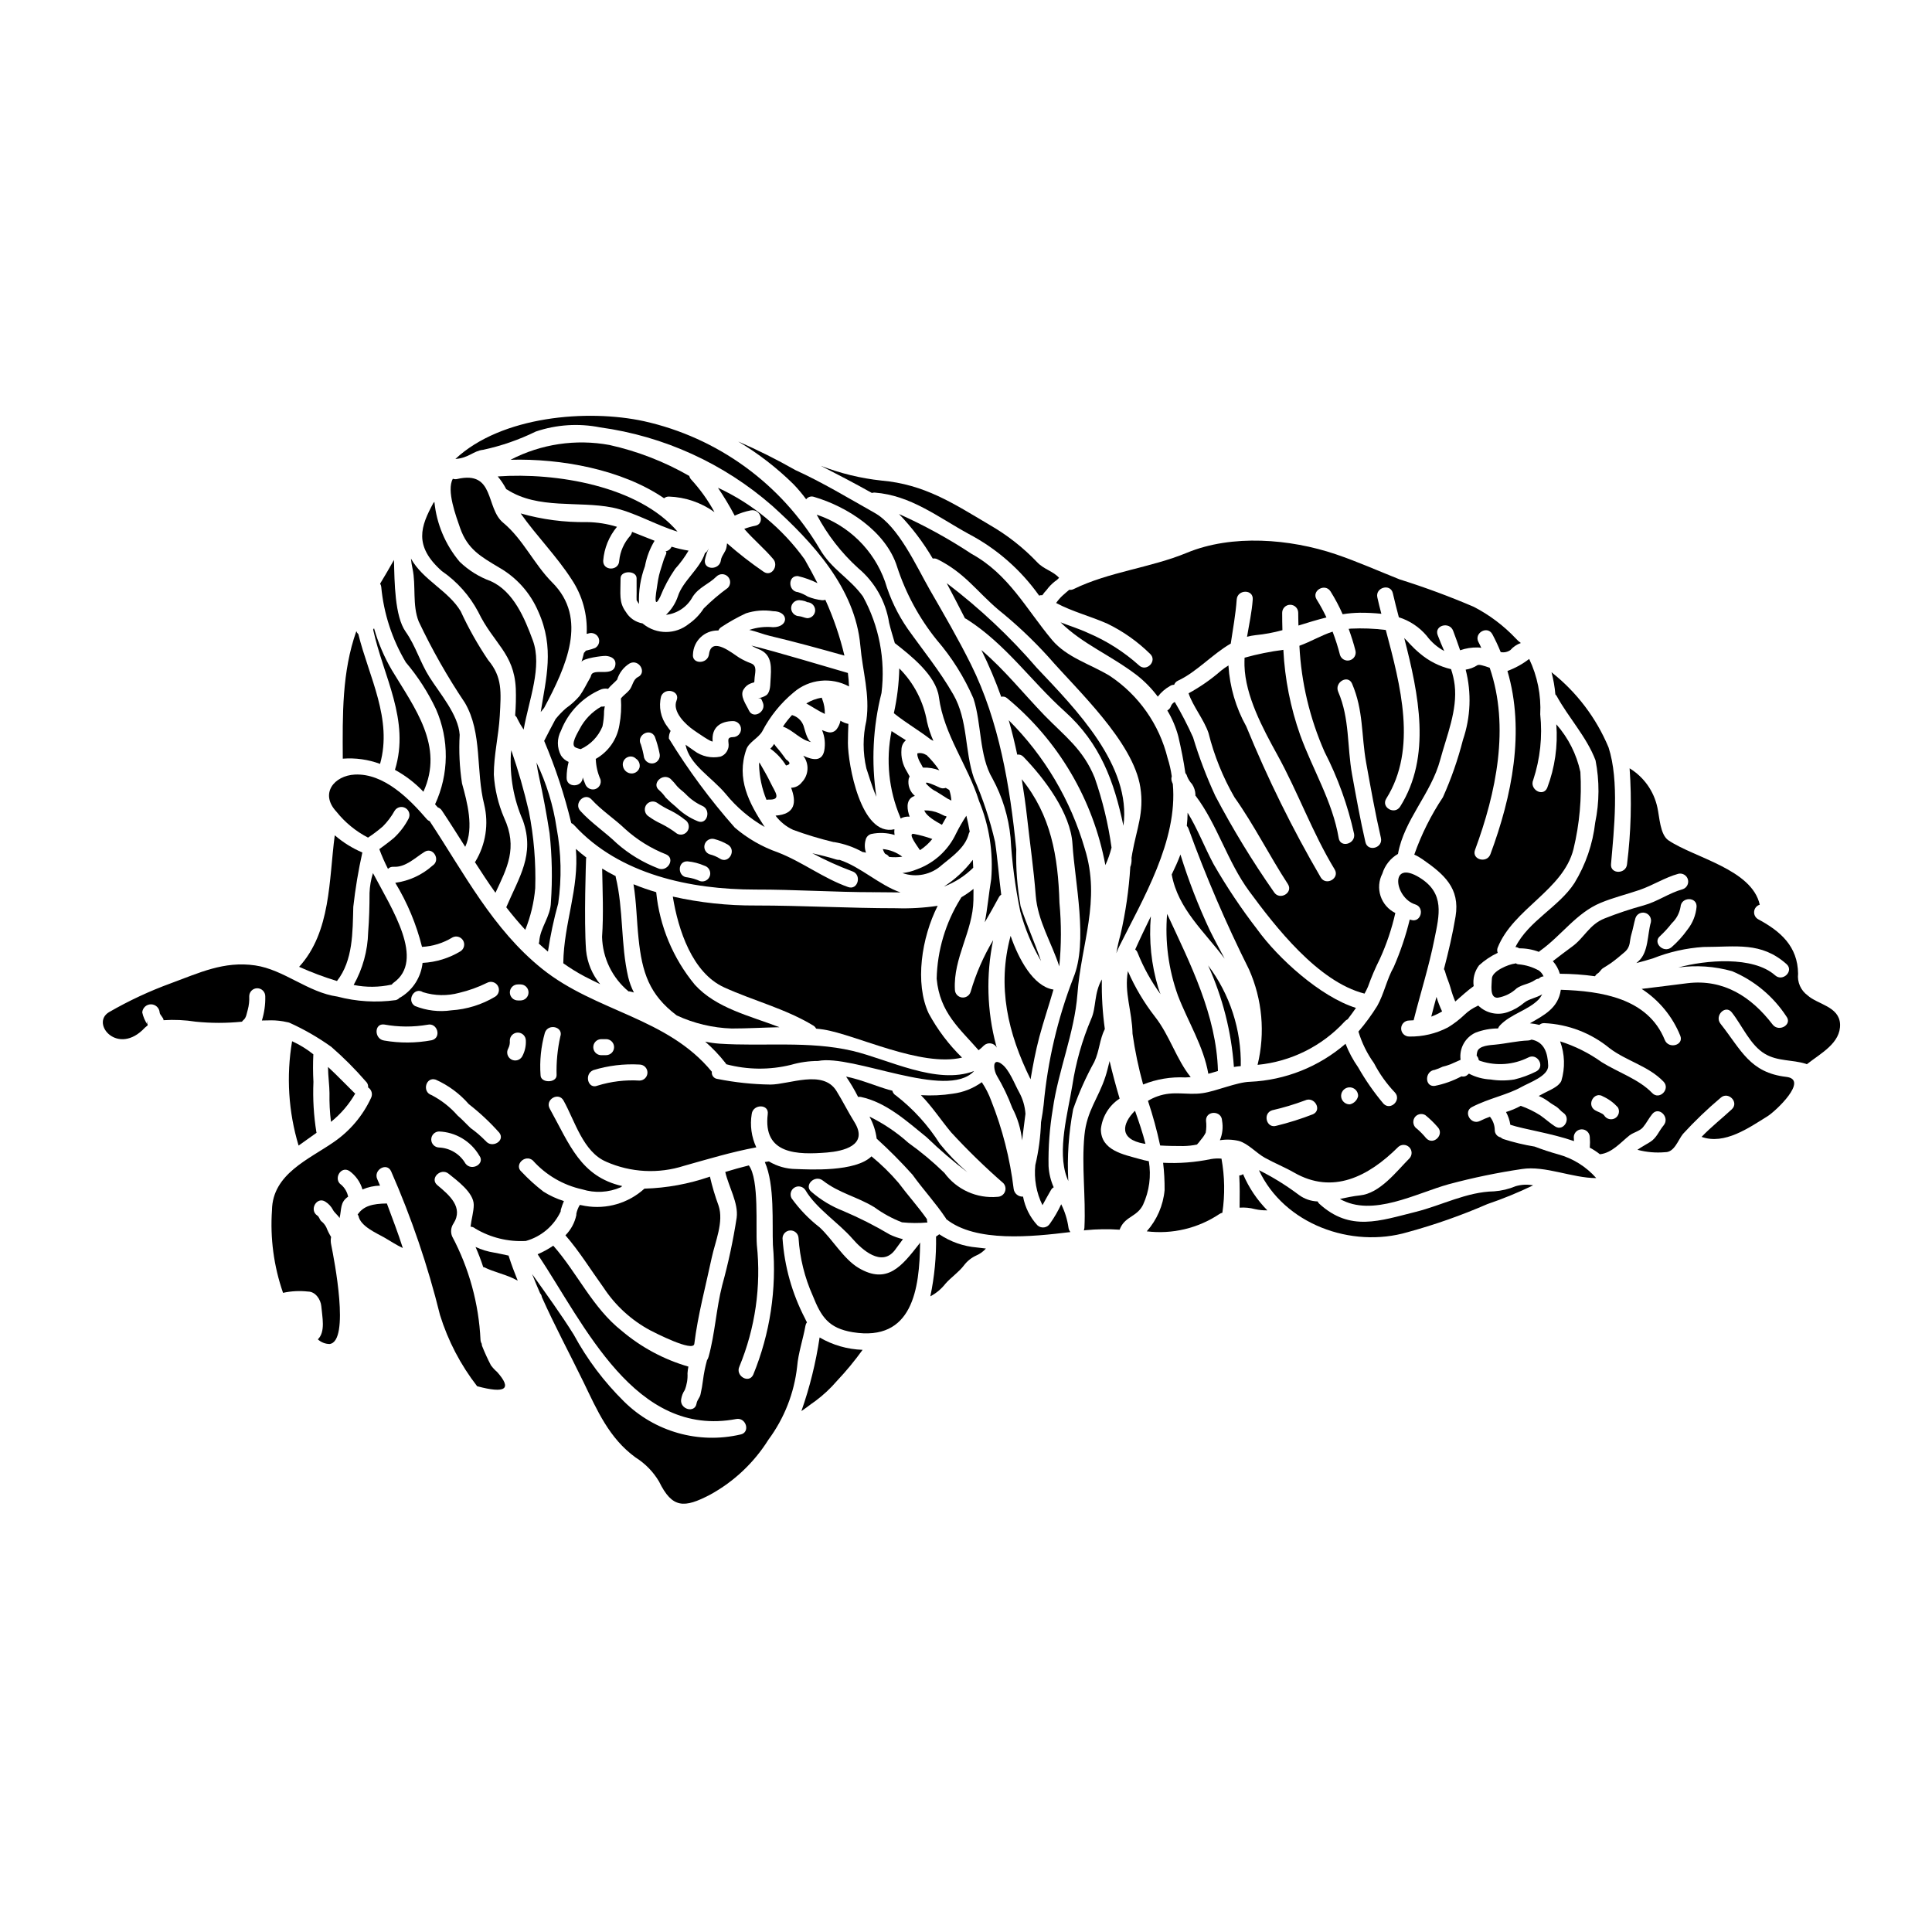 <?xml version="1.0" encoding="UTF-8"?>
<!-- Uploaded to: ICON Repo, www.svgrepo.com, Generator: ICON Repo Mixer Tools -->
<svg fill="#000000" width="800px" height="800px" version="1.1" viewBox="144 144 512 512" xmlns="http://www.w3.org/2000/svg">
 <g>
  <path d="m464.65 390.62c-3.07-6.531-5.684-13.27-7.82-20.164-0.656 1.781-1.465 3.543-2.312 5.289 1.656 9.16 8.711 15.172 14.023 22.312-1.297-2.465-2.637-4.906-3.891-7.438z"/>
  <path d="m459.55 429.45c-3.805-4.723-5.59-11.07-9.445-15.98-2.898-3.723-5.32-7.789-7.203-12.113-1.02 5.777 1.105 10.473 1.23 16.613 0.648 4.531 1.586 9.02 2.805 13.43 3.555-1.422 7.375-2.062 11.199-1.867 0.477-0.008 0.945-0.039 1.414-0.082z"/>
  <path d="m353.89 333.5c-0.883 0.953-1.684 1.977-2.398 3.062 2.699 0.914 4.652 3.613 7.609 4.121-1.18-0.211-1.871-3.543-2.168-4.398h-0.004c-0.508-1.363-1.637-2.398-3.039-2.785z"/>
  <path d="m444.71 438.43c-3.312 3.336-4.25 7.477 2.488 8.66 0.105 0 0.23 0 0.363 0.043-0.742-2.957-1.762-5.902-2.754-8.715z"/>
  <path d="m361.93 329.36c-0.074-0.148-0.121-0.305-0.148-0.469-1.457 0.23-2.852 0.754-4.102 1.531 1.613 0.891 3.207 1.996 4.91 2.781h-0.004c0.035-1.312-0.188-2.617-0.656-3.844z"/>
  <path d="m466.77 427.82c-0.395-14.789-7.289-28.305-13.473-41.629v0.004c-0.605 7.336 0.375 14.719 2.867 21.648 2.676 6.965 6.777 13.383 8.055 20.715 0.875-0.227 1.699-0.48 2.551-0.738z"/>
  <path d="m349.16 341.15c-0.273 0.465-0.617 0.887-1.02 1.25 1.672 1.195 3.086 2.711 4.164 4.461 1.211-0.254 1.23-0.789 0.02-1.594-0.789-1.125-1.633-2.231-2.547-3.269v-0.004c-0.227-0.262-0.434-0.547-0.617-0.844z"/>
  <path d="m436.79 416.69c-0.598-4.305-0.863-8.645-0.789-12.988v-0.148c-2.125 3.719-1.445 7.414-2.824 10.477-2.398 5.637-4.074 11.555-4.996 17.613-1.18 7.227-4.059 17.32-1.469 24.352 0.129 0.34 0.254 0.656 0.395 1-0.34-6.383 0.094-12.785 1.297-19.062 1.512-4.328 3.387-8.523 5.606-12.535 1.379-2.965 1.359-5.859 2.781-8.707z"/>
  <path d="m292.59 465.04c-0.012-0.18 0.012-0.359 0.062-0.535 0.215-0.75 0.48-1.488 0.785-2.211-1.898-0.59-3.715-1.426-5.398-2.488-2.078-1.594-4.023-3.356-5.82-5.266-2.082-1.785 0.938-4.781 2.996-3h-0.004c3.453 3.863 8.035 6.539 13.094 7.652 3.356 1.047 6.973 0.852 10.199-0.551l0.395-0.32c-11.066-2.508-13.98-11.094-19.207-20.508-1.34-2.402 2.34-4.551 3.656-2.144 2.996 5.371 5.184 13.598 11.281 16.188l-0.004 0.004c6.523 2.887 13.883 3.273 20.676 1.086 6.144-1.723 12.688-3.699 19.125-4.887-1.285-2.758-1.707-5.84-1.211-8.84 0.344-2.676 4.594-2.695 4.25 0-1.34 10.773 7.902 10.836 15.742 10.203 4.078-0.344 11.113-1.805 7.223-8.059-1.699-2.719-3.102-5.586-4.781-8.285-3.57-5.715-12.492-1.68-17.488-1.656v-0.004c-4.703-0.062-9.387-0.562-14-1.484-0.461-0.043-0.883-0.27-1.168-0.633-0.285-0.359-0.41-0.824-0.344-1.281-11.809-14.406-30.77-15.875-44.941-27.242-13.133-10.52-20.738-25.414-29.836-39.164h0.004c-0.316-0.117-0.594-0.316-0.809-0.574-4.527-5.269-11.305-12.156-19.039-11.773-5.441 0.277-9.371 5.016-4.867 9.84 2.277 2.852 5.129 5.191 8.371 6.867 1.375-0.906 2.688-1.902 3.934-2.977 1.227-1.238 2.281-2.641 3.129-4.164 0.609-0.957 1.867-1.262 2.852-0.695 0.984 0.57 1.348 1.812 0.824 2.82-0.98 1.883-2.266 3.582-3.812 5.035-1.273 1.082-2.613 2.062-3.938 3.039h0.004c0.66 1.785 1.426 3.531 2.293 5.227 0.391-0.41 0.949-0.613 1.512-0.551 3.148 0.168 5.629-2.363 8.137-3.938 2.293-1.488 4.445 2.188 2.125 3.652-2.758 2.457-6.184 4.031-9.84 4.527 3.203 5.269 5.59 10.996 7.086 16.98 2.859-0.148 5.633-1.012 8.074-2.508 1.008-0.523 2.25-0.16 2.82 0.824 0.566 0.98 0.262 2.238-0.695 2.852-3.043 1.84-6.496 2.894-10.051 3.078-0.395 3.676-2.441 6.969-5.559 8.953-0.16 0.117-0.34 0.211-0.527 0.277-0.27 0.32-0.637 0.543-1.043 0.637-5.152 0.707-10.395 0.387-15.426-0.938-7.844-1.102-14.195-7.16-21.824-8.266-8.289-1.207-14.855 2-22.289 4.723-5.691 2.074-11.188 4.641-16.43 7.668-4.996 2.996 2.402 11.773 9.52 4.102 0.227-0.211 0.465-0.41 0.715-0.59v-1.32c0 0.344-0.172 0.699-0.066 1.062v0.004c-0.652-0.969-1.113-2.051-1.359-3.191 0.086-1.207 1.094-2.144 2.305-2.144 1.211 0 2.219 0.938 2.305 2.144 0.066 0.742 1 1.301 1.043 2.062 2.848-0.184 5.703-0.051 8.52 0.395 4.078 0.414 8.188 0.414 12.262 0 0.102-0.172 0.234-0.324 0.395-0.445 0.762-0.637 0.852-1.785 1.125-2.68 0.32-1.176 0.453-2.391 0.395-3.609 0-1.172 0.953-2.125 2.125-2.125 1.176 0 2.125 0.953 2.125 2.125 0.055 2.172-0.25 4.34-0.895 6.418 0.789-0.02 1.613-0.043 2.445-0.043v-0.004c1.434 0 2.859 0.164 4.25 0.488 0.227 0.027 0.449 0.086 0.66 0.176 3.883 1.754 7.582 3.891 11.047 6.371 3.258 2.832 6.312 5.894 9.141 9.16 0.449 0.402 0.676 0.992 0.613 1.594 0.926 0.582 1.266 1.77 0.785 2.754-2.172 4.707-5.57 8.742-9.84 11.688-6.652 4.633-16.254 8.457-16.426 18.043h0.004c-0.52 7.438 0.477 14.906 2.93 21.949 2.176-0.477 4.418-0.59 6.629-0.34 1.969 0 3.356 2.125 3.508 3.867 0.23 2.824 1.18 6.777-0.914 8.797 0.852 0.785 1.965 1.227 3.121 1.234 5.465-0.723 1.18-22.484 0.426-26.266-0.16-0.691-0.176-1.406-0.039-2.102-0.5-0.82-0.93-1.68-1.277-2.574-0.324-0.641-0.789-1.199-1.359-1.637-0.426-0.426-0.508-1.129-1-1.445-2.269-1.488-0.145-5.188 2.148-3.676v0.004c0.832 0.52 1.508 1.254 1.969 2.121 0.395 0.789 1.25 1.344 1.719 2.125 0.023 0.023 0.039 0.055 0.043 0.086 0.574-2.34 0.082-4.207 2.273-5.676h0.004c-0.246-1.207-0.871-2.301-1.789-3.121-2.273-1.488-0.148-5.188 2.144-3.676 1.66 1.199 2.871 2.922 3.445 4.887 1.469-0.637 3.051-0.984 4.652-1.023-0.23-0.551-0.469-1.125-0.719-1.676-1.148-2.465 2.508-4.613 3.652-2.125 5.402 12.305 9.742 25.051 12.961 38.098 2.121 6.828 5.453 13.219 9.84 18.867 7.543 2.019 9.328 0.762 5.309-3.762-0.617-0.531-1.172-1.129-1.656-1.785-0.867-1.66-1.648-3.371-2.34-5.113-0.059-0.203-0.094-0.406-0.105-0.617-0.188-0.309-0.297-0.66-0.316-1.023-0.453-9.586-3.023-18.953-7.527-27.43-0.449-1.117-0.316-2.383 0.359-3.379 2.754-4.289-1.125-7.566-4.269-10.18-2.125-1.762 0.914-4.723 3-3.016 2.086 1.707 6.648 4.953 6.648 8.242 0 1.742-0.637 3.867-0.852 5.781h-0.004c0.473 0.023 0.922 0.203 1.277 0.508 4.035 2.398 8.695 3.539 13.383 3.277 4.074-1.137 7.449-3.996 9.238-7.828zm10.605-45.656h1.422l-0.004-0.004c1.172 0 2.125 0.953 2.125 2.125 0 1.176-0.953 2.125-2.125 2.125h-1.422c-1.109-0.082-1.965-1.004-1.965-2.117s0.855-2.039 1.965-2.121zm-1.969 8.223-0.004-0.004c3.961-1.215 8.105-1.719 12.238-1.488 1.176 0 2.125 0.953 2.125 2.125 0 1.176-0.949 2.125-2.125 2.125-3.754-0.227-7.519 0.227-11.109 1.34-2.539 1.055-3.621-3.047-1.152-4.09zm-12.824-9.934c0.895-2.57 4.996-1.551 4.082 1.039-0.746 3.356-1.078 6.793-0.98 10.234 0 2.121-4.246 2.121-4.246 0h-0.004c-0.273-3.797 0.113-7.609 1.148-11.273zm-7.16-12.793h0.699c1.176 0 2.125 0.953 2.125 2.125 0 1.176-0.949 2.125-2.125 2.125h-0.699c-1.176 0-2.125-0.949-2.125-2.125 0-1.172 0.949-2.125 2.125-2.125zm-25.141 2.059c3.121 0.973 6.453 1.031 9.605 0.172 2.551-0.605 5.023-1.496 7.375-2.656 1.012-0.543 2.269-0.188 2.848 0.801 0.582 0.992 0.27 2.266-0.703 2.875-3.523 2.113-7.504 3.352-11.602 3.613-3.269 0.484-6.606 0.086-9.668-1.148-2.297-1.465-0.168-5.144 2.144-3.656zm-10.285 12.816c-2.676-0.363-2.719-4.613 0-4.25 3.793 0.691 7.676 0.711 11.473 0.062 2.656-0.637 3.805 3.465 1.125 4.102h0.004c-4.164 0.781-8.43 0.812-12.602 0.086zm21.535 32.594c-1.461-2.527-4.117-4.133-7.035-4.25-1.137-0.051-2.031-0.984-2.031-2.125 0-1.137 0.895-2.074 2.031-2.121 4.418 0.156 8.449 2.559 10.691 6.371 1.668 2.168-2.027 4.293-3.656 2.125zm5.312-6.016c-1.207-1.242-2.523-2.371-3.934-3.375-1.18-1.105-2.25-2.316-3.488-3.356v-0.004c-1.941-2.211-4.273-4.039-6.887-5.394-2.59-0.852-1.488-4.953 1.125-4.082h0.004c3.352 1.5 6.34 3.711 8.754 6.481 2.922 2.277 5.633 4.816 8.094 7.586 1.645 2.168-2.043 4.293-3.656 2.125zm6.016-24.457c0.34-0.645 0.488-1.375 0.426-2.102 0-1.176 0.949-2.125 2.125-2.125 1.172 0 2.125 0.949 2.125 2.125 0.066 1.48-0.281 2.953-1 4.25-0.609 0.988-1.898 1.309-2.898 0.715-1-0.59-1.34-1.875-0.766-2.883z"/>
  <path d="m287.3 332.69c0-0.023 0.023-0.023 0.043-0.043 0.301-0.34 0.574-0.699 0.852-1.039 5.863-10.988 11.711-23.695 2.168-33.234-4.844-4.844-7.734-11.473-13.027-15.855-4.723-3.91-2.102-13.895-12.176-11.578h0.004c-0.383 0.086-0.781 0.066-1.152-0.062-1.762 3.102 0.895 10.047 1.914 13.023 1.969 5.633 5.441 7.566 10.266 10.457 4.672 2.644 8.344 6.75 10.453 11.688 4.379 9.668 2.039 17.742 0.656 26.645z"/>
  <path d="m345.16 346.61c0.082 3.211 0.746 6.383 1.969 9.352 0.148 0 0.254-0.062 0.426-0.062 3.781 0.188 1.805-2.019 0.68-4.402-0.914-1.914-1.969-3.652-2.996-5.461l0.004 0.004c-0.051 0.188-0.078 0.379-0.082 0.57z"/>
  <path d="m425.23 463.14c-0.832 1.793-1.828 3.508-2.973 5.117-0.34 0.559-0.914 0.93-1.562 1.02-0.648 0.086-1.301-0.125-1.777-0.57-1.957-2.121-3.273-4.754-3.801-7.59-1.242 0.074-2.332-0.824-2.488-2.059-0.969-8-2.965-15.84-5.938-23.328-0.629-1.742-1.473-3.398-2.508-4.934-2.258 1.637-4.887 2.68-7.652 3.039-2.805 0.438-5.648 0.57-8.48 0.395 2.957 2.996 5.312 6.629 8.012 9.859 4.356 4.734 8.969 9.223 13.816 13.449 0.586 0.617 0.75 1.523 0.422 2.309-0.324 0.785-1.082 1.305-1.934 1.324-5.481 0.504-10.824-1.898-14.086-6.328-2.981-2.902-6.176-5.574-9.562-7.992-3.098-2.777-6.566-5.113-10.305-6.938 1 1.809 1.648 3.793 1.914 5.844 3.328 3.023 6.5 6.215 9.5 9.562 2.824 3.938 6.121 7.477 8.816 11.516 0.043 0.078 0.078 0.156 0.105 0.234 7.82 6.269 22.801 4.676 32.918 3.441-0.277-0.34-0.453-0.746-0.512-1.18-0.305-2.152-0.957-4.246-1.926-6.191z"/>
  <path d="m221.41 419.94c-1.57 9.227-0.98 18.688 1.719 27.648 1.574-1.125 3.188-2.25 4.781-3.402-0.023-0.062-0.062-0.082-0.062-0.145-0.711-4.402-0.973-8.867-0.785-13.324-0.133-2.434-0.141-4.875-0.023-7.312-1.723-1.387-3.617-2.551-5.629-3.465z"/>
  <path d="m382.58 360.59c0.047 0.102 0.074 0.211 0.086 0.32 0.734-0.395 1.57-0.562 2.402-0.488-0.637-1.723-1.082-4.168 0.762-5.25 0.191-0.105 0.426-0.168 0.617-0.254v-0.004c-1.316-1.094-1.941-2.816-1.637-4.5 0.059-0.223 0.145-0.438 0.258-0.641-0.277-0.488-0.531-0.98-0.789-1.426v0.004c-1.062-1.707-1.547-3.711-1.379-5.715 0.016-0.957 0.445-1.855 1.18-2.465-1.273-0.812-2.551-1.594-3.805-2.426h-0.004c-1.555 7.672-0.75 15.637 2.309 22.844z"/>
  <path d="m454.81 351.75c-0.133-0.273-0.238-0.559-0.32-0.848-0.094-0.379-0.082-0.777 0.039-1.152-0.223-1.641-0.594-3.262-1.102-4.84-2.195-8.918-7.652-16.691-15.301-21.781-5.117-3.125-11.371-4.844-15.324-9.539-6.883-8.227-11.473-17.406-21.355-22.828v-0.004c-6.106-4.027-12.527-7.555-19.207-10.539 3.438 3.57 6.438 7.535 8.949 11.809 0.426-0.082 0.867-0.016 1.25 0.188 7.203 3.594 10.266 8.352 16.109 13.348 4.758 3.824 9.203 8.016 13.301 12.535 7.652 8.816 22.461 22.434 24.352 34.531 1.043 6.758-0.957 10.898-2.125 17.426-0.082 0.426-0.148 0.852-0.211 1.273 0.047 0.641 0 1.289-0.152 1.914-0.043 0.164-0.102 0.328-0.168 0.488-0.371 6.039-1.238 12.035-2.59 17.93-0.461 1.629-0.832 3.285-1.105 4.953 0.188-0.508 0.395-1.02 0.637-1.551 6.414-12.863 15.68-28.246 14.324-43.312z"/>
  <path d="m238.77 465.89c0.105 0.168 0.211 0.168 0.25 0.395 0.531 2.676 4.676 4.465 6.758 5.633 1.574 0.895 3.25 2.039 4.973 2.824-1.27-4.019-2.652-7.547-4.227-11.809-3.785 0.047-6.231 0.66-7.754 2.957z"/>
  <path d="m404.75 421.07c0.496-0.461 1.18-0.664 1.848-0.551 0.672 0.109 1.25 0.527 1.57 1.125-0.062-0.211-0.145-0.395-0.188-0.613v-0.004c-2.43-9.102-2.699-18.648-0.785-27.879-2.566 4.297-4.574 8.902-5.973 13.707-0.309 0.996-1.293 1.625-2.328 1.484-1.031-0.145-1.812-1.016-1.836-2.059-0.469-8.477 4.781-15.449 4.91-23.758 0.02-1.02 0.02-1.996 0.02-2.953h-0.004c-1.008 0.816-2.082 1.555-3.207 2.207-0.07 0.148-0.156 0.293-0.254 0.426-3.949 6.367-6.125 13.676-6.297 21.164 0.828 9.055 6.184 13.285 11.113 18.957h-0.004c0.5-0.383 0.973-0.801 1.414-1.254z"/>
  <path d="m412.25 437.58c1.414 2.684 2.301 5.613 2.613 8.629 0.277-2.312 0.574-4.652 0.895-7.035-0.137-1.977-0.695-3.906-1.637-5.648-1.211-2.125-2.676-6.227-4.781-7.629-0.305-0.242-0.66-0.402-1.039-0.469-1.301-0.105-0.832 2.445-0.129 3.637h-0.004c1.617 2.711 2.984 5.559 4.082 8.516z"/>
  <path d="m379.63 371.09c1.16 0.137 2.332 0.113 3.484-0.062-1.5-1.141-3.289-1.84-5.164-2.019 0.211 0.613 0.492 1.23 0.723 1.316v-0.004c0.391 0.152 0.723 0.422 0.957 0.77z"/>
  <path d="m401.81 371.86c-2.113 2.793-4.703 5.191-7.648 7.086 2.906-1.105 5.547-2.805 7.754-4.992-0.02-0.691-0.062-1.395-0.105-2.094z"/>
  <path d="m400.75 364.91c0.051-0.176 0.133-0.34 0.238-0.488-0.234-1.383-0.531-2.805-0.895-4.25-0.992 1.504-1.895 3.062-2.699 4.676-2.082 4.465-5.859 7.91-10.5 9.566-1.195 0.492-2.453 0.816-3.738 0.957 3.606 1.262 7.609 0.445 10.434-2.125 2.719-2.242 6.266-4.66 7.16-8.336z"/>
  <path d="m323.34 413.1c4.574 2.117 9.527 3.297 14.562 3.465 4.121 0 8.391-0.254 12.664-0.34-7.902-3.039-16.785-5.039-22.434-11.266-5.769-6.977-9.332-15.512-10.234-24.52-2.043-0.598-4.047-1.297-6.016-2.102 0.789 4.723 0.832 9.605 1.34 14.363 0.934 9.031 2.828 14.895 10.117 20.398z"/>
  <path d="m310.57 406.73c0.09-0.012 0.184-0.012 0.273 0 0.391 0.074 0.773 0.176 1.148 0.297-0.66-1.297-1.168-2.664-1.512-4.082-2.019-8.711-1.207-17.891-3.312-26.539-0.012-0.07-0.012-0.141 0-0.211-1.23-0.613-2.422-1.297-3.59-2.016 0.105 5.777 0.395 12.203-0.023 18.105 0.145 5.602 2.699 10.867 7.016 14.445z"/>
  <path d="m278.8 476.75c-1.363-0.277-2.676-0.594-3.805-0.789v0.004c-1.719-0.27-3.394-0.777-4.973-1.508 0.77 1.742 1.449 3.519 2.039 5.332 0.105 0.039 0.211 0.02 0.32 0.082 2.426 1.18 5.019 1.723 7.438 2.824 0.469 0.211 0.914 0.469 1.383 0.699-0.852-2.102-1.656-4.246-2.363-6.434-0.039-0.07-0.02-0.113-0.039-0.211z"/>
  <path d="m382.32 321.13c-0.09 3.996-0.574 7.977-1.441 11.879 3.336 2.676 6.738 4.59 9.777 6.969 0.23 0.105 0.469 0.23 0.699 0.363-0.719-1.621-1.281-3.309-1.68-5.039-0.93-5.371-3.496-10.32-7.356-14.172z"/>
  <path d="m392.91 471.09c-0.266 0.223-0.547 0.422-0.848 0.594 0.09 5.324-0.418 10.645-1.512 15.855 1.555-0.816 2.918-1.953 3.996-3.336 1.488-1.699 3.543-3.059 4.91-4.863v-0.004c0.863-1.145 2.004-2.051 3.312-2.637 0.961-0.418 1.816-1.043 2.508-1.824-0.789-0.082-1.574-0.188-2.363-0.277-3.578-0.297-7.023-1.504-10.004-3.508z"/>
  <path d="m438.57 368.62c-0.875-6.297-2.371-12.496-4.461-18.5-3.082-7.609-7.945-11.02-13.305-16.531-5.715-5.93-10.578-12.07-16.723-17.32v0.004c1.988 4.019 3.742 8.156 5.25 12.387 0.543-0.152 1.129-0.016 1.551 0.359 13.602 11.234 22.824 26.895 26.051 44.242 0.691-1.492 1.238-3.047 1.637-4.641z"/>
  <path d="m418.84 321.07c-7.168-8.332-15.199-15.883-23.953-22.527 1.699 3.168 3.293 6.332 4.844 9.328 0.18 0.062 0.355 0.148 0.512 0.258 10.367 6.633 16.977 16.363 25.922 24.402 9.477 8.52 13.09 18.617 15.555 30.309 2.176-15.887-12.555-30.867-22.879-41.77z"/>
  <path d="m419.43 418.82c1.125-4.207 2.551-8.391 3.758-12.594h-0.148c-5.246-0.914-9.094-8.078-11.219-14.219-3.656 13.492-0.699 25.883 5.289 38.016 0.641-3.809 1.363-7.586 2.32-11.203z"/>
  <path d="m238.15 433.78c-0.062-0.062-0.148-0.062-0.211-0.125-2.102-2.043-4.465-4.551-7.016-6.906 0.023 2.465 0.395 5.078 0.395 6.945-0.051 2.543 0.078 5.086 0.395 7.609 2.602-2.082 4.785-4.633 6.438-7.523z"/>
  <path d="m362.07 456.86c4.25 3.336 9.121 4.293 13.621 7.055l0.004-0.004c2.262 1.656 4.734 3.008 7.352 4.019 2.238 0.227 4.492 0.242 6.734 0.043-0.102-0.277-0.145-0.578-0.125-0.871-2.312-3.293-5.117-6.394-7.523-9.625-2.176-2.555-4.582-4.91-7.184-7.035-4.207 4.164-16.32 3.504-20.102 3.356v0.004c-2.496-0.035-4.941-0.73-7.082-2.019-0.363 0.062-0.719 0.105-1.082 0.168 2.676 6.016 1.914 16.344 2.144 21.973 1.031 11.711-0.754 23.5-5.211 34.379-1.145 2.488-4.801 0.32-3.676-2.144 4.211-10.191 5.801-21.273 4.633-32.234-0.34-4.609 0.68-17.359-2.125-21.078-2.082 0.508-4.164 1.102-6.246 1.738 0.875 3.867 3.543 8.246 3.019 12.133v0.004c-0.926 6.023-2.203 11.992-3.824 17.867-1.594 6.207-1.914 12.816-3.613 18.957-0.094 0.332-0.234 0.648-0.426 0.938-0.48 1.742-0.836 3.516-1.062 5.309-0.152 1.234-0.363 2.465-0.641 3.676-0.168 0.914-0.891 1.488-1.062 2.469-0.426 2.695-4.504 1.551-4.078-1.129h0.004c0.133-0.875 0.461-1.707 0.953-2.441 0.559-1.402 0.805-2.91 0.723-4.418 0.039-0.602 0.117-1.199 0.234-1.789-6.488-1.875-12.508-5.106-17.66-9.477-7.754-6.117-11.75-15.32-18.145-22.566-1.305 0.895-2.691 1.656-4.144 2.273 12.516 18.824 25.797 48.723 52.613 43.668 2.68-0.512 3.824 3.59 1.129 4.102-11.098 2.574-22.738-0.723-30.836-8.734-5.305-5.219-9.801-11.199-13.344-17.742-3.426-5.484-7.269-10.754-11.02-16.043 0.676 1.742 1.402 3.445 2.125 5.117 0.254 0.266 0.41 0.609 0.445 0.973 3.402 7.633 7.328 14.898 11.09 22.633 3.57 7.394 6.758 14.793 13.707 19.848v0.004c2.57 1.605 4.723 3.805 6.269 6.414 3.484 7.141 6.652 7.086 13.555 3.465 6.305-3.457 11.617-8.473 15.43-14.562 4.207-5.676 6.832-12.363 7.609-19.383 0.297-3.59 1.574-7.266 2.207-10.836 0.055-0.32 0.188-0.621 0.395-0.875-0.168-0.34-0.363-0.656-0.508-1.02-3.434-6.598-5.469-13.832-5.969-21.254 0.02-1.141 0.941-2.062 2.082-2.082 1.141-0.023 2.098 0.859 2.164 2 0.336 5.277 1.609 10.449 3.762 15.277 2.25 5.633 4.184 8.629 10.605 9.691 15.875 2.57 17.711-11.414 17.852-23.777l-0.004-0.004c-0.074 0.141-0.16 0.27-0.254 0.395-4.527 5.777-8.414 10.879-16.043 6.352-4.016-2.383-6.906-7.609-10.348-10.773v0.004c-2.832-2.195-5.328-4.789-7.418-7.695-0.543-1.012-0.191-2.273 0.801-2.852 0.992-0.578 2.266-0.266 2.875 0.707 2.867 4.887 8.773 8.605 12.512 12.918 2.488 2.871 7.652 7.477 11.137 3.039 0.742-0.977 1.469-1.969 2.188-2.973-1.207-0.285-2.383-0.699-3.5-1.238-3.973-2.352-8.098-4.441-12.348-6.246-3.062-1.195-5.894-2.902-8.383-5.051-2.148-1.699 0.891-4.672 3.012-2.992z"/>
  <path d="m314.78 459c-4.242 3.863-10.027 5.555-15.684 4.59-0.469-0.082-0.957-0.188-1.426-0.277l-0.062 0.086c-0.414 0.699-0.707 1.457-0.871 2.254 0.012 0.113 0.012 0.227 0 0.34-0.426 2.035-1.43 3.898-2.891 5.375 3.719 4.273 6.738 9.203 10.07 13.816h0.004c3.121 4.777 7.394 8.691 12.43 11.387 0.957 0.488 11.348 5.863 11.648 3.57 0.957-7.734 3.019-15.301 4.633-22.906 0.895-4.164 3.227-9.41 1.805-13.707-0.93-2.519-1.695-5.098-2.297-7.711-5.59 1.945-11.445 3.019-17.359 3.184z"/>
  <path d="m356.38 517.95c1.273-0.852 2.527-1.871 3.633-2.613 2.121-1.57 4.059-3.375 5.777-5.375 2.449-2.594 4.723-5.348 6.805-8.242-4.012-0.133-7.926-1.258-11.391-3.277-0.984 6.641-2.598 13.176-4.824 19.508z"/>
  <path d="m444.84 395.63c0.297 0.223 0.52 0.527 0.641 0.875 1.555 3.898 3.598 7.582 6.074 10.969-0.211-0.551-0.426-1.125-0.598-1.676-1.852-6.137-2.519-12.57-1.969-18.957-1.426 2.922-2.832 5.836-4.148 8.789z"/>
  <path d="m448.45 451.73c-0.809-0.148-1.613-0.336-2.402-0.566-4.269-1.211-10.305-2.254-10.305-7.926v-0.004c0.355-3.309 2.18-6.281 4.969-8.094-1-3.359-1.887-6.676-2.656-9.945-0.395 1.594-0.762 3.106-1.102 4.102-1.871 5.801-4.934 9.008-5.57 15.578-0.789 8.18 0.395 16.32 0 24.434-0.008 0.262-0.062 0.52-0.168 0.762l0.531-0.062c2.981-0.285 5.981-0.328 8.965-0.125 0.086-0.168 0.148-0.363 0.234-0.551 1.422-3.019 4.422-2.914 5.973-6.059 1.66-3.606 2.191-7.629 1.531-11.543z"/>
  <path d="m372 315.1c0.594 6.863 2.59 12.941 1.594 19.867l0.004 0.004c-0.969 4.164-0.969 8.5 0 12.664 0.395 1.082 1.383 4.59 2.652 7.523-1.387-9.172-0.922-18.531 1.359-27.52 1.086-8.836-0.641-17.789-4.93-25.586-3.633-4.992-8.305-7.117-11.473-12.621-10.172-17.223-27.02-29.461-46.539-33.809-14.957-3.25-37.762-1.402-49.988 10.008 3.57-0.254 4.758-2.144 7.332-2.426l0.004 0.004c4.84-1.039 9.535-2.668 13.98-4.848 5.484-1.852 11.363-2.231 17.043-1.102 16.93 2.324 32.801 9.566 45.656 20.824 10.555 9.562 21.945 21.719 23.305 37.016z"/>
  <path d="m464.9 451.17c-4.16 0.863-8.418 1.191-12.664 0.977 0.285 2.402 0.418 4.824 0.395 7.246-0.371 4.051-2.027 7.875-4.727 10.922 6.758 0.824 13.59-0.801 19.25-4.582 0.238-0.16 0.504-0.273 0.785-0.34 0.711-4.762 0.629-9.605-0.234-14.344-0.938-0.082-1.879-0.043-2.805 0.121z"/>
  <path d="m285.84 379.38c0.207-6.82-0.359-13.641-1.684-20.336-1.266-5.481-2.816-10.895-4.652-16.215-0.043 0.301-0.062 0.574-0.105 0.852-0.352 6.09 0.738 12.176 3.188 17.766 3.188 9.094-1.02 14.98-4.422 22.992 1.594 2.062 3.273 4.055 5.035 5.973l0.004-0.004c1.418-3.523 2.309-7.242 2.637-11.027z"/>
  <path d="m539.49 312.08c0.82 1.535 1.559 3.109 2.207 4.727 0.902 0.188 1.844-0.016 2.594-0.551 0.742-0.848 1.691-1.484 2.754-1.852-0.484-0.336-0.93-0.734-1.316-1.18-3.227-3.414-7.004-6.262-11.176-8.418-6.414-2.746-12.965-5.168-19.625-7.258-5.672-2.254-11.199-4.723-17-6.691-12.066-4.059-27.391-5.332-39.395-0.363-9.605 3.977-20.656 5.039-29.984 9.609-0.363 0.188-0.777 0.254-1.18 0.191-0.551 0.488-1.145 0.938-1.699 1.469l-0.004-0.004c-0.668 0.613-1.266 1.297-1.781 2.039 4.328 2.312 9.137 3.508 13.641 5.512 4.172 2.035 7.981 4.734 11.285 7.992 1.969 1.891-1.023 4.91-3 2.996v-0.004c-3.961-3.555-8.484-6.434-13.383-8.52-2.527-1.18-4.996-1.914-7.371-2.852 5.973 5.863 12.988 8.5 20.293 14.066v0.004c2.066 1.629 3.906 3.523 5.481 5.629 0.863-1.145 1.957-2.102 3.211-2.805 0.328-0.23 0.723-0.352 1.125-0.34 0.164-0.484 0.527-0.875 0.996-1.082 4.953-2.293 9.098-7.016 14.004-9.84 0.574-3.891 1.301-7.754 1.574-11.688 0.211-2.719 4.461-2.754 4.25 0-0.234 3.312-0.957 6.586-1.512 9.879l0.004 0.004c0.73-0.199 1.477-0.34 2.231-0.426 2.414-0.234 4.801-0.676 7.141-1.32-0.043-1.508-0.062-3.035-0.062-4.609 0-1.172 0.949-2.125 2.125-2.125 1.172 0 2.125 0.953 2.125 2.125 0 1.145 0.039 2.25 0.062 3.379 2.465-0.762 4.91-1.527 7.414-2.144h0.004c-0.77-1.637-1.633-3.227-2.594-4.758-1.465-2.316 2.211-4.445 3.676-2.144v-0.004c1.215 1.938 2.289 3.961 3.211 6.055 1.496-0.242 3.008-0.371 4.523-0.395 1.914-0.016 3.832 0.078 5.738 0.277-0.395-1.465-0.742-2.91-1.062-4.328-0.613-2.656 3.488-3.801 4.102-1.125 0.469 2.062 1.02 4.207 1.594 6.375 2.871 0.902 5.43 2.606 7.371 4.906 1.234 1.672 2.824 3.051 4.656 4.035-0.617-1.406-1.211-2.824-1.742-4.231-0.957-2.57 3.148-3.676 4.102-1.125 0.66 1.785 1.301 3.488 1.852 5.164h-0.004c1.508-0.535 3.098-0.785 4.695-0.746 0.309 0.008 0.613 0.047 0.914 0.105-0.23-0.488-0.445-0.996-0.719-1.488-1.34-2.398 2.336-4.543 3.656-2.125z"/>
  <path d="m394.88 360.4h-0.043c-0.086-0.043-0.168-0.105-0.277-0.148 0 0.148-1.273-0.57-1.617-0.699v-0.004c-1.258-0.551-2.621-0.82-3.992-0.785 0.57 1.617 3.289 3.043 4.672 3.824 0.391-0.719 0.816-1.445 1.258-2.188z"/>
  <path d="m387.8 369.3c1.242-0.801 2.348-1.801 3.269-2.957-1.602-0.586-3.25-1.043-4.926-1.355-1.73-0.246 1.012 3.301 1.656 4.312z"/>
  <path d="m285.21 313.72c-2.125-5.758-5.078-12.988-11.156-15.703l0.004-0.004c-3.078-1.117-5.887-2.867-8.246-5.141-3.781-4.492-6.113-10.027-6.691-15.871-0.086 0.105-0.191 0.191-0.277 0.301-3.312 6.121-5.332 11.324 2.269 18.062l0.004-0.004c4.019 2.769 7.316 6.465 9.605 10.773 4.059 8.414 9.516 10.941 9.965 20.293h0.004c0.082 2.402 0.023 4.809-0.172 7.203 0.285 0.242 0.5 0.559 0.617 0.914 0.477 0.973 1.027 1.91 1.637 2.805 1.418-7.969 4.988-16.66 2.438-23.629z"/>
  <path d="m269.84 372.45c1.781 2.754 3.57 5.512 5.461 8.141 3.039-6.504 5.992-11.879 2.293-19.867-1.555-3.629-2.477-7.496-2.723-11.438 0-5.269 1.273-10.328 1.574-15.574 0.34-6.297 0.738-10.234-3.082-14.793v0.004c-2.769-4.102-5.203-8.422-7.269-12.918-3.25-5.461-9.984-8.246-13.195-13.98h0.004c0.086 0.906 0.227 1.805 0.426 2.695 0.957 4.527-0.105 9.629 1.633 13.984 3.535 7.477 7.625 14.68 12.242 21.547 4.676 7.969 2.852 18.062 5.117 26.965h-0.004c1.246 5.148 0.406 10.578-2.336 15.109-0.035 0.023-0.102 0.066-0.141 0.125z"/>
  <path d="m286.9 393.53c-0.023 0.176-0.066 0.344-0.133 0.508 0.789 0.723 1.617 1.449 2.445 2.148 0.645-4.309 1.551-8.574 2.719-12.77 0.953-6.637 0.812-13.387-0.422-19.977-0.891-6.027-2.688-11.879-5.336-17.367 0.191 1.297 0.395 2.57 0.66 3.695 1.082 4.867 2.039 10.051 2.801 14.984h0.004c0.664 6.082 0.785 12.211 0.363 18.316-0.086 3.894-2.848 6.695-3.102 10.461z"/>
  <path d="m375.61 380.44c2.465 0 4.801 0.062 7.031 0.062-5.547-1.91-10.559-6.777-16.137-8.625-0.316 0.027-0.637-0.012-0.938-0.109-1.969-0.656-4.121-1.125-6.297-1.656 3.426 1.844 6.977 3.449 10.625 4.805 2.57 0.891 1.469 5.078-1.125 4.164-6.613-2.336-12.07-6.637-18.598-9.184-4.191-1.461-8.078-3.695-11.453-6.582-6.5-7.348-12.344-15.25-17.465-23.617-0.016-0.695 0.145-1.383 0.465-2-0.32-0.375-0.617-0.77-0.891-1.18-1.738-2.281-2.336-5.234-1.617-8.012 1.02-2.488 5.144-1.406 4.082 1.145-1.211 2.957 2.445 6.394 4.547 7.84 0.762 0.531 5.078 3.543 5.016 2.934-0.297-3.633 2-5.289 5.394-5.332 1.176 0 2.125 0.953 2.125 2.125 0 1.176-0.949 2.125-2.125 2.125-2.207 0.043-0.633 1.574-1.359 3.207-0.32 0.934-1.059 1.664-1.992 1.969-2.426 0.496-4.949-0.066-6.93-1.551-0.742-0.531-1.531-1.062-2.297-1.613 1.023 5.332 6.863 8.516 10.691 13.086h-0.004c2.863 3.516 6.352 6.469 10.285 8.715-4.164-6.375-7.566-12.754-4.863-20.551 0.656-1.914 3.148-2.953 4.207-4.758 2.059-3.981 4.898-7.504 8.348-10.359 4.086-3.516 9.922-4.141 14.664-1.574-0.043-1.18-0.148-2.363-0.301-3.57-4.098-1.18-19.844-5.902-25.586-7.266h0.004c0.574 0.348 1.18 0.645 1.805 0.895 3.996 1.488 3.445 5.117 3.25 8.773-0.043 1.129-0.125 3.125-1.402 3.676h0.004c-0.578 0.324-1.215 0.535-1.871 0.617 0.934 0 0.762 0.062 1.23 1.082 1.105 2.469-2.551 4.633-3.676 2.125-0.656-1.445-2.527-3.891-1.383-5.566l0.004 0.004c0.426-0.73 1.098-1.285 1.891-1.574 1.02-0.426 0.914 0.062 0.977-0.996 0.062-1.723 0.895-3.656-0.938-4.328v-0.004c-1.078-0.395-2.117-0.895-3.102-1.488-1.699-1.039-7.371-5.863-8.012-0.914-0.344 2.676-4.59 2.719-4.25 0l0.004 0.004c0.125-3.539 3.047-6.332 6.586-6.297h0.152c0.145-0.332 0.375-0.613 0.664-0.828 2.113-1.402 4.328-2.648 6.629-3.719 2.316-0.754 4.777-0.949 7.184-0.57 4.25 0 4.25 4.246 0 4.246-2.129-0.207-4.273 0.039-6.301 0.723 1.805 0.363 3.738 1.18 5.441 1.574 6.715 1.594 13.199 3.383 19.781 5.227-1.207-5.078-2.902-10.031-5.059-14.785-0.277 0.094-0.574 0.129-0.867 0.105-1.301-0.141-2.574-0.461-3.785-0.957-0.809-0.508-1.68-0.902-2.594-1.18-2.695-0.23-2.719-4.484 0-4.25 1.789 0.422 3.523 1.051 5.164 1.867-1.039-2.059-2.188-4.141-3.402-6.297h0.004c-5.894-8.203-13.812-14.746-22.984-18.984 1.598 2.356 3.066 4.797 4.398 7.309 0 0.043 0.043 0.062 0.043 0.082v0.004c1.359-0.648 2.793-1.121 4.269-1.402 2.68-0.488 3.824 3.613 1.148 4.082-0.984 0.191-1.949 0.469-2.887 0.824 2.402 2.781 5.441 5.312 7.711 8.035 1.449 1.719-0.445 4.781-2.57 3.332-3.379-2.316-6.617-4.832-9.691-7.539-0.039 0.297-0.082 0.637-0.145 1-0.191 1.273-1.344 2.269-1.488 3.465-0.32 2.676-4.57 2.719-4.25 0v-0.004c0.195-1.078 0.547-2.121 1.039-3.106-0.082 0.148-0.168 0.281-0.277 0.449-0.164 0.332-0.426 0.605-0.742 0.789-1.273 4.098-5.926 7.434-7.18 11.473-0.637 1.863-1.719 3.539-3.148 4.887 3.008-0.336 5.656-2.133 7.082-4.805 1.676-2.57 4.207-3.269 6.297-5.352h0.004c0.832-0.828 2.18-0.824 3.004 0.012 0.828 0.832 0.824 2.18-0.012 3.008-2.258 1.645-4.391 3.465-6.371 5.438-1.043 1.621-2.391 3.023-3.977 4.121-3.516 2.828-8.527 2.828-12.047 0-0.062-0.043-0.105-0.105-0.168-0.148-1.871-0.32-3.504-1.449-4.465-3.082-1.871-2.57-1.383-4.633-1.383-8.883 0-2.125 4.25-2.125 4.25 0l0.004 3.996c0 0.594-0.043 1.23 0 1.828 0.211 0.344 0.395 0.66 0.637 0.98-0.148-3.41 0.387-6.812 1.574-10.008 0.434-2.383 1.297-4.668 2.551-6.738-1.996-0.789-3.973-1.594-5.973-2.363v0.004c-0.066 0.375-0.223 0.723-0.465 1.02-1.656 1.84-2.688 4.164-2.934 6.633-0.082 2.754-4.328 2.754-4.246 0 0.258-3.305 1.535-6.441 3.652-8.992-2.59-0.797-5.281-1.219-7.992-1.25-5.926 0.098-11.832-0.676-17.531-2.297 4.25 6.035 9.539 11.305 13.535 17.531 2.828 4.246 4.215 9.289 3.957 14.383 0.23-0.062 0.488-0.105 0.125 0.043 1.027-0.559 2.309-0.211 2.914 0.789 0.582 1.02 0.23 2.32-0.789 2.906-0.613 0.238-1.246 0.43-1.887 0.578-0.086 0.02-0.531 0.148-0.594 0.148-0.125 0.223-0.293 0.418-0.492 0.574-0.188 0.789-0.395 1.613-0.656 2.422 0.301-0.977 5.57-1.68 6.484-1.613 1.359 0.105 2.781 0.762 2.484 2.484-0.57 3.25-5.82 0.594-6.414 2.68h-0.008c-0.035 0.191-0.102 0.375-0.191 0.551-0.957 1.613-1.762 3.379-2.848 4.887-1.055 1.23-2.262 2.324-3.594 3.25-1.008 0.879-1.941 1.848-2.781 2.891-1.02 1.934-2.059 3.844-3.016 5.777 2.992 7.051 5.391 14.336 7.18 21.781 0.285 0.121 0.539 0.301 0.746 0.531 11.984 13.133 30.941 17.086 48.047 17.086 10.512-0.02 21.008 0.703 31.422 0.703zm-19.828-77.391c0.535 0.027 1.062 0.121 1.574 0.273 0.207 0.07 0.406 0.156 0.594 0.258 1.141 0.059 2.047 0.984 2.082 2.125 0.004 0.566-0.219 1.105-0.621 1.504-0.398 0.402-0.938 0.625-1.504 0.621-0.719-0.086-1.422-0.469-2.125-0.531-1.16-0.027-2.098-0.965-2.121-2.125 0-1.172 0.949-2.121 2.121-2.125zm-34.082 47.355c0.625 0.613 1.207 1.273 1.742 1.965 0.676 0.762 1.508 1.297 2.227 2.019h0.004c1.242 1.324 2.731 2.394 4.379 3.148 2.508 1.02 1.402 5.144-1.129 4.102-2.18-0.879-4.156-2.188-5.82-3.844-0.938-0.758-1.832-1.566-2.676-2.422-0.504-0.723-1.086-1.383-1.746-1.969-2.129-1.695 0.895-4.691 3.019-3zm-4.188-11.242c0.543 1.457 0.969 2.957 1.273 4.484 0.305 1.129-0.359 2.293-1.484 2.613-1.129 0.281-2.281-0.375-2.617-1.488-0.191-1.184-0.477-2.348-0.848-3.484-1.277-2.391 2.379-4.539 3.676-2.113zm-23.352 10.898c0.004-1.398 0.184-2.789 0.531-4.141-0.828-0.352-1.535-0.941-2.019-1.699-1.105-2.059-1.105-4.531 0-6.59 1.93-4.949 5.785-8.906 10.688-10.965 0.574-0.188 1.191-0.223 1.785-0.109 0.699-0.891 1.637-1.594 2.402-2.441v0.004c0.547-1.809 1.742-3.352 3.356-4.332 2.445-1.211 4.609 2.465 2.144 3.652-1.297 0.637-1.383 2.363-2.231 3.402-0.676 0.832-1.633 1.426-2.269 2.273 0.168 2.344 0.035 4.703-0.395 7.012-0.613 3.809-2.934 7.125-6.297 9.008 0 0.043 0 0.086 0.043 0.105v0.004c0.062 1.824 0.484 3.625 1.23 5.293 0.152 0.539 0.086 1.121-0.191 1.613-0.273 0.488-0.734 0.848-1.277 1-1.129 0.281-2.277-0.375-2.613-1.488-0.23-0.531-0.426-1.086-0.613-1.617-0.129 2.746-4.379 2.769-4.273 0.027zm19.316-2.633c-0.332 1.117-1.488 1.773-2.617 1.488-0.859-0.211-1.531-0.883-1.738-1.746-0.156-0.539-0.09-1.121 0.188-1.609 0.273-0.492 0.734-0.852 1.277-1.004 0.684-0.199 1.426-0.012 1.934 0.488 0.793 0.516 1.176 1.473 0.957 2.394zm4.93 26.691c-3.984-1.535-7.668-3.758-10.879-6.566-3.102-3-6.863-5.484-9.734-8.66-1.828-2.019 1.18-5.035 3-2.996 2.57 2.824 6.078 5.117 8.859 7.777 3.191 2.894 6.887 5.184 10.898 6.758 2.508 1.129 0.328 4.769-2.144 3.699zm4.973-9.223h-0.004c-1.293-0.984-2.672-1.844-4.121-2.574-1.168-0.531-2.277-1.18-3.312-1.934-1.004-0.598-1.352-1.887-0.789-2.91 0.277-0.488 0.742-0.848 1.285-0.996 0.543-0.148 1.121-0.07 1.609 0.211 1.191 0.836 2.457 1.562 3.781 2.168 1.297 0.66 2.519 1.453 3.652 2.363 1.008 0.586 1.359 1.871 0.789 2.887-0.277 0.492-0.738 0.852-1.281 1.004-0.543 0.148-1.125 0.074-1.613-0.207zm8.777 11.137-0.004-0.004c-0.312 1.133-1.48 1.797-2.613 1.488-1.059-0.492-2.184-0.828-3.336-1-2.719-0.105-2.754-4.356 0-4.25 1.539 0.145 3.043 0.531 4.461 1.148 1.129 0.324 1.789 1.492 1.488 2.625zm2.633-4.484h-0.004c-0.824-0.516-1.73-0.898-2.676-1.133-1.074-0.352-1.68-1.484-1.379-2.574s1.402-1.75 2.504-1.504c1.305 0.328 2.551 0.844 3.703 1.531 2.312 1.477 0.188 5.152-2.152 3.691z"/>
  <path d="m238.43 311.27c-3.824 10.816-3.652 22.145-3.59 33.785 3.356-0.258 6.727 0.211 9.879 1.383 3.336-11.879-2.91-22.945-5.758-34.383-0.238-0.215-0.422-0.484-0.531-0.785z"/>
  <path d="m260.02 357.96c0.457 0.156 0.848 0.465 1.105 0.875 2.106 3.148 4.121 6.371 6.164 9.586 2.34-5.117 0.531-11.809-0.852-16.812-0.652-4.262-0.859-8.574-0.617-12.879-0.34-5.309-5.246-10.918-8.012-15.301-2.445-3.844-3.656-8.266-6.297-12.004-2.914-4.102-2.957-13.109-3.102-19.039-1.18 2.125-2.426 4.207-3.676 6.297 0.16 0.246 0.262 0.52 0.297 0.809 0.652 7.082 2.883 13.93 6.523 20.039 3.188 3.762 5.867 7.922 7.977 12.379 3.559 8.055 3.473 17.254-0.234 25.246 0.234 0.254 0.488 0.531 0.723 0.805z"/>
  <path d="m256.21 353.82c5.512-12.09-2.273-22.125-8.328-32.172-2.055-3.5-3.652-7.25-4.762-11.156-0.082 0.125-0.145 0.23-0.23 0.359 2.699 12.453 9.84 23.988 5.777 37.168 2.801 1.527 5.348 3.484 7.543 5.801z"/>
  <path d="m377.56 271.35c-5.496-0.594-10.891-1.906-16.043-3.91 4.508 2.312 9.008 4.652 13.473 7.16 0 0.02 0.043 0.02 0.062 0.043 0.242-0.082 0.492-0.117 0.746-0.105 9.586 0.742 16.699 6.461 24.883 10.941 7.434 3.906 13.84 9.512 18.699 16.363 0.27-0.113 0.562-0.148 0.852-0.109 0.324-0.484 0.695-0.938 1.105-1.355 0.621-0.855 1.359-1.621 2.188-2.277 0.43-0.266 0.816-0.594 1.145-0.977-1.719-1.852-3.996-2.211-5.758-4.082v0.004c-3.715-3.91-7.981-7.258-12.66-9.945-9.648-5.719-17.234-10.75-28.691-11.75z"/>
  <path d="m374.87 365.02c2.055-0.445 4.191-0.359 6.203 0.254-0.09-0.496-0.105-1.008-0.043-1.512-8.922 2.082-12.324-17.383-12.324-22.863 0-1.719 0.062-3.402 0.125-5.059-0.746-0.148-1.461-0.438-2.102-0.848-0.141 0.742-0.438 1.445-0.871 2.062-0.5 0.816-1.477 1.211-2.402 0.977-0.555-0.133-1.094-0.32-1.613-0.551 0.742 1.746 0.941 3.68 0.574 5.543-0.617 2.805-2.996 2.445-5.547 1.254v0.004c1.645 2.121 1.477 5.129-0.395 7.051-0.672 0.887-1.715 1.414-2.824 1.426 1.445 3.801 1.18 7.012-4.125 7.391 1.211 1.625 2.812 2.922 4.656 3.766 3.516 1.293 7.106 2.375 10.75 3.25h0.172c2.648 0.445 5.199 1.344 7.543 2.652h0.191c0.211 0.043 0.449 0.086 0.66 0.148-0.387-1.105-0.418-2.312-0.086-3.438 0.18-0.73 0.734-1.305 1.457-1.508z"/>
  <path d="m472.82 426.53c0.18-9.613-2.871-19.012-8.66-26.691 3.856 8.5 6.172 17.613 6.84 26.922 0.602-0.109 1.207-0.184 1.82-0.23z"/>
  <path d="m396.12 356.18c-0.055-0.965-0.238-1.914-0.551-2.828-0.074-0.035-0.148-0.078-0.211-0.129-0.234-0.145-0.488-0.297-0.723-0.426h-0.004c-0.543 0.199-1.145 0.164-1.656-0.105-0.02 0-5.414-2.613-2.934-0.395 0.629 0.621 1.355 1.129 2.152 1.512 0.977 0.637 1.953 1.254 2.93 1.848h-0.004c0.348 0.148 0.68 0.324 1 0.523z"/>
  <path d="m389.08 343.87c-0.609-0.301-1.305-0.383-1.965-0.23-0.027 0.246-0.016 0.5 0.043 0.742 0.199 0.746 0.512 1.457 0.938 2.102 0.168 0.32 0.32 0.637 0.488 0.938 1.484-0.051 2.961 0.191 4.352 0.719-0.988-1.457-2.117-2.809-3.379-4.039-0.168-0.055-0.328-0.133-0.477-0.23z"/>
  <path d="m472.42 455.5c0.148 2.848 0.129 5.691 0.086 8.543 1.371-0.102 2.75 0.031 4.078 0.391 1.074 0.238 2.176 0.344 3.273 0.32-2.731-2.769-4.914-6.027-6.438-9.605-0.285 0.227-0.637 0.348-1 0.352z"/>
  <path d="m247.73 404.94h0.062c0.141-0.184 0.305-0.348 0.488-0.488 8.457-5.996-0.363-19.465-5.441-29.07-0.539 1.707-0.844 3.481-0.91 5.269 0 3.445-0.086 6.969-0.363 10.414-0.125 4.898-1.445 9.691-3.844 13.961 3.305 0.664 6.711 0.637 10.008-0.086z"/>
  <path d="m223.27 400.22c3.258 1.465 6.609 2.723 10.027 3.762 4.293-5.461 4.144-12.988 4.328-19.656 0.539-4.84 1.34-9.648 2.402-14.406-2.66-1.133-5.125-2.672-7.312-4.559-1.574 11.871-0.984 25.582-9.445 34.859z"/>
  <path d="m312.31 344.98v-0.023c-0.039-0.023-0.086-0.035-0.129-0.039z"/>
  <path d="m499.84 433.35c-0.008-0.02-0.008-0.043 0-0.062l-0.043 0.043z"/>
  <path d="m545.65 458.36c-1.812 0.758-3.738 1.215-5.695 1.359-7.223 0.125-13.832 3.695-20.695 5.418-9.668 2.402-17.426 5.332-25.609-2.106v0.004c-0.199-0.176-0.359-0.395-0.465-0.641-1.785-0.062-3.512-0.66-4.953-1.719-3.324-2.508-6.875-4.703-10.602-6.566 6.652 14.281 24.457 20.82 39.418 16.426 7.211-1.973 14.27-4.457 21.121-7.438 4.144-1.406 8.195-3.066 12.137-4.973-1.551-0.289-3.144-0.207-4.656 0.234z"/>
  <path d="m424.72 400.1c0.559-5.602 0.57-11.246 0.047-16.852-0.363-12.453-2.273-23.223-9.988-32.746 0.531 3.293 1.02 6.633 1.406 10.098 0.762 6.926 1.762 13.727 2.293 20.719 0.527 6.777 4.246 12.578 6.242 18.781z"/>
  <path d="m381.46 384.69c-12.41 0-24.754-0.723-37.207-0.723-7.383 0.047-14.75-0.746-21.953-2.363 1.426 8.84 5.164 20.207 13.598 24.059 7.906 3.59 16.191 5.629 23.617 10.113v-0.004c0.328 0.199 0.594 0.488 0.77 0.832 0.656 0.062 1.297 0.125 1.934 0.23 8.66 1.363 25.84 10.051 36.738 7.438v0.004c-3.519-3.438-6.5-7.387-8.844-11.711-3.738-8.012-1.891-20.074 2.383-28.516-3.652 0.547-7.344 0.762-11.035 0.641z"/>
  <path d="m404.98 388.41c1.27-2.188 2.527-4.375 3.695-6.566 0.148-0.301 0.375-0.559 0.66-0.742-0.613-4.656-0.934-9.352-1.633-13.984-1.34-5.805-3.219-11.473-5.613-16.926-2.508-7.309-1.508-15.277-5.461-22.16-3.57-6.227-7.906-11.52-12.047-17.344v0.004c-2.664-3.844-4.703-8.082-6.039-12.562-2.981-8.383-9.66-14.93-18.105-17.738 2.809 5.328 6.527 10.125 10.988 14.172 4.402 3.676 7.316 8.824 8.199 14.492 0.426 1.805 1 3.594 1.512 5.375 0 0.023 0.062 0.043 0.082 0.062 4.144 3.25 10.84 8.48 11.602 14.242 1.32 10.027 7.652 17.996 10.629 27.516 2.707 6.543 3.812 13.637 3.234 20.695-0.684 4.133-0.961 7.727-1.703 11.465z"/>
  <path d="m339.62 261c5.324 3.168 10.246 6.973 14.66 11.32 1.211 1.254 2.332 2.59 3.359 3.996 0.48-0.645 1.32-0.902 2.082-0.637 8.82 2.574 19.082 9.16 22.016 18.5h-0.004c2.301 7.059 5.863 13.641 10.523 19.422 4 4.637 7.277 9.855 9.711 15.477 2.207 6.715 1.465 15.234 5.059 21.254 2.625 4.844 4.25 10.16 4.781 15.641 0.375 6.562 1.234 13.09 2.57 19.527 1.242 4.625 3.094 9.062 5.512 13.195-1.656-4.91-3.938-9.922-5.414-14.516-0.898-4.977-1.281-10.031-1.152-15.086-1.656-16.68-4.527-33.977-12.023-49.043-3.336-6.715-7.141-13.238-10.883-19.738-3.59-6.269-8.266-16.812-14.637-20.398-6.949-3.914-13.777-8.055-21.062-11.371v-0.004c-4.894-2.785-9.934-5.301-15.098-7.539z"/>
  <path d="m380.48 433.04c-0.344-0.082-0.66-0.168-1-0.254-3.148-0.891-7.266-2.676-11.262-3.484v-0.004c1.18 1.727 2.246 3.531 3.188 5.398 0.234-0.031 0.469-0.031 0.703 0 6.777 1.426 12.262 6.484 17.488 10.711h-0.004c3.422 3.305 7.031 6.406 10.816 9.281-2.676-2.297-5.137-4.836-7.352-7.582-3.098-4.898-7.023-9.219-11.602-12.773-0.496-0.27-0.852-0.742-0.977-1.293z"/>
  <path d="m293.27 399.27c1.762 1.254 3.606 2.398 5.512 3.422 1.422 0.742 2.848 1.445 4.269 2.125-2.113-2.551-3.414-5.676-3.738-8.969-0.598-7.922 0-24.266 0-24.266 0.004-0.113 0.031-0.223 0.082-0.32-0.957-0.723-1.891-1.488-2.781-2.293 0.895 10.629-3.188 19.594-3.336 30.238z"/>
  <path d="m514.48 370.3c1.617-9.098 8.797-15.957 11.199-24.969 1.68-6.297 4.613-13.109 3.824-19.801v-0.004c-0.18-1.422-0.5-2.824-0.957-4.188-3.074-0.715-5.934-2.168-8.328-4.227-2.125-1.762-3.039-3.059-4.082-4.016 3.848 14.957 7.269 31.363-1.082 44.664-1.465 2.312-5.144 0.188-3.676-2.125 8.266-13.176 3.781-29.984-0.125-44.664-0.066-0.004-0.133-0.02-0.191-0.043-2.996-0.367-6.016-0.48-9.031-0.336-0.207 0.008-0.414 0.027-0.617 0.062 0.68 1.914 1.32 3.844 1.805 5.82 0.246 1.105-0.422 2.211-1.516 2.508-1.09 0.301-2.227-0.309-2.586-1.383-0.535-2.102-1.191-4.176-1.965-6.203-3.082 0.996-5.715 2.633-8.797 3.738 0.48 9.707 2.742 19.246 6.672 28.137 3.527 6.871 6.156 14.172 7.82 21.715 0.449 2.68-3.633 3.824-4.078 1.125-1.637-9.711-6.887-18.145-10.203-27.305-2.574-7.273-4.078-14.883-4.465-22.59-3.473 0.445-6.91 1.141-10.281 2.082-0.02 0.723-0.039 1.426-0.02 2.125 0.23 8.012 4.863 16.637 8.66 23.527 5.512 9.965 9.309 20.695 15.234 30.449 1.426 2.34-2.25 4.484-3.676 2.144-7.508-12.867-14.102-26.242-19.742-40.031-2.758-4.941-4.371-10.438-4.723-16.086 0-0.031 0.008-0.059 0.023-0.086-0.688 0.418-1.344 0.879-1.969 1.383-2.644 2.312-5.539 4.328-8.625 6.012 1.18 3.488 4.102 6.996 5.289 10.539 1.488 5.957 3.801 11.68 6.863 17 5.227 7.371 9.242 15.469 14.168 23.016 1.488 2.312-2.188 4.441-3.676 2.144h0.004c-5.715-8.164-10.91-16.68-15.555-25.5-2.328-5.031-4.301-10.223-5.906-15.535-1.441-3.207-3.059-6.336-4.844-9.371-0.434 0.215-0.781 0.578-0.977 1.02-0.156 0.527-0.516 0.973-1 1.238 1.289 2.137 2.269 4.445 2.914 6.859 0.762 3.316 1.422 6.527 1.871 9.734h-0.004c0.23 0.242 0.391 0.543 0.469 0.867 0.305 0.758 0.742 1.449 1.297 2.043 0.555 0.828 0.867 1.789 0.91 2.785 0 0.086-0.043 0.148-0.043 0.23l0.105 0.105c5.738 7.609 8.414 17.426 14.168 25.246 6.906 9.391 18.254 24.055 30.578 27.16h0.004c0.336-0.594 0.641-1.203 0.914-1.832 0.895-2.519 1.945-4.981 3.148-7.371 1.781-3.898 3.152-7.973 4.098-12.156-1.855-0.91-3.262-2.531-3.91-4.492-0.645-1.965-0.477-4.106 0.469-5.941 0.672-2.203 2.148-4.07 4.141-5.227zm-8.629-3.125c-1.383-5.973-2.441-11.918-3.543-17.957-1.34-7.453-0.594-14.746-3.676-21.906-1.062-2.484 2.59-4.652 3.676-2.144 3.059 7.141 2.422 13.578 3.738 20.953 1.211 6.691 2.383 13.305 3.91 19.934 0.617 2.676-3.484 3.801-4.102 1.121z"/>
  <path d="m402.09 427.91-0.039-0.043c-9.859 3.699-22.676-3.148-32.129-5.375-11.648-2.719-23.527-1.125-35.336-1.914l-0.004-0.004c-1.246-0.09-2.481-0.266-3.699-0.531 1.957 1.707 3.75 3.59 5.352 5.633 0.09 0.113 0.168 0.234 0.238 0.363 5.617 1.492 11.523 1.547 17.168 0.148 2.328-0.672 4.738-1.016 7.16-1.02 9.156-1.871 33.98 10.391 41.289 2.742z"/>
  <path d="m500.37 414.7c0.211-0.246 0.473-0.441 0.766-0.574 0.762-1 1.508-1.996 2.207-3.016-9.445-2.957-20.676-13.199-26.117-20.742h0.004c-4.262-5.516-8.145-11.316-11.621-17.359-2.293-4.269-4.269-9.414-6.883-13.641 0 1.145-0.086 2.312-0.211 3.484h-0.004c0.191 0.211 0.344 0.457 0.445 0.723 4.625 12.742 9.98 25.207 16.043 37.332 3.531 7.949 4.332 16.84 2.273 25.289 8.852-0.855 17.078-4.949 23.098-11.496z"/>
  <path d="m539.36 403.37c0 1.469-0.719 5.117 1.531 5.039 1.902-0.309 3.664-1.18 5.059-2.508 1.445-1.02 3.269-1.105 4.781-2.144 0.309-0.23 0.676-0.367 1.059-0.395 0.238-0.258 0.543-0.445 0.875-0.551 0.129-0.031 0.262-0.055 0.395-0.062-0.258-0.594-0.664-1.113-1.18-1.508-1.652-0.938-3.488-1.508-5.379-1.68-0.285 0-0.562-0.098-0.785-0.277-0.09 0.039-0.18 0.07-0.277 0.082-1.594 0.16-6.055 1.965-6.078 4.004z"/>
  <path d="m429.52 407.54c0.977-13.453 6.266-24.797 1.969-38.594v0.004c-3.734-12.883-10.672-24.609-20.164-34.082 0.871 2.996 1.594 6.035 2.25 9.117v-0.004c0.617-0.098 1.242 0.129 1.656 0.594 5.484 5.652 12.516 14.898 12.988 23.121 0.617 10.027 4.207 25.902 0.234 35.426h0.004c-4.172 10.785-6.82 22.098-7.875 33.617-0.148 1.383-0.395 2.977-0.699 4.652-0.125 3.832-0.629 7.641-1.512 11.371-0.379 3.648 0.277 7.332 1.895 10.625 0.762-1.359 1.531-2.801 2.25-4.016v0.004c0.168-0.309 0.418-0.559 0.727-0.727-0.789-1.773-1.25-3.672-1.363-5.609-0.094-5.066 0.285-10.133 1.125-15.129 1.418-10.082 5.754-20.297 6.516-30.371z"/>
  <path d="m550.33 350.67c1.836-5.59 2.465-11.508 1.848-17.359 0.262-5.066-0.746-10.113-2.93-14.688-1.746 1.355-3.688 2.43-5.762 3.188 4.695 15.938 1.207 33.148-4.508 48.555-0.938 2.551-5.035 1.445-4.082-1.125 5.59-15.129 9.266-32.617 3.891-48.277-1.465-0.508-2.801-0.957-3.25-0.68v-0.004c-0.945 0.613-2.008 1.016-3.121 1.184 1.582 6.141 1.328 12.609-0.723 18.613-1.332 5.211-3.106 10.301-5.312 15.211-3.152 4.731-5.699 9.836-7.586 15.195 0.754 0.332 1.473 0.738 2.148 1.211 5.715 3.977 10.027 7.652 8.797 15.172-0.789 4.723-1.875 9.371-3.082 13.961 0.129 0.199 0.227 0.414 0.293 0.637 0.363 1.465 1.043 2.824 1.445 4.289v0.004c0.336 1.246 0.758 2.465 1.258 3.656 1.574-1.359 3.188-2.871 4.887-4.078-0.285-1.953 0.227-3.938 1.422-5.512 1.473-1.348 3.141-2.465 4.949-3.312-0.191-0.449-0.191-0.957 0-1.406 4.125-10.305 17.344-15.211 20.074-26.07 1.617-6.695 2.231-13.594 1.828-20.469-1.012-4.684-3.207-9.031-6.379-12.621 0.449 5.734-0.375 11.496-2.418 16.871-1.137 2.508-4.797 0.344-3.688-2.144z"/>
  <path d="m318.94 302.2c1.047-2.629 2.387-5.129 3.992-7.457 1.344-1.484 2.531-3.098 3.543-4.82-1.523-0.246-3.027-0.594-4.504-1.043-0.316 0.715-1.004 1.199-1.785 1.254 0.957-0.086-0.023 1.316-0.281 2.188-0.395 1.359-0.914 2.754-1.25 4.121-0.363 1.531-0.531 3.207-0.789 4.723-0.203 1.461-0.371 3.926 1.074 1.035z"/>
  <path d="m623.04 407.79c-1.82-1.32-2.789-3.523-2.527-5.758-0.105-7.223-4.59-11.219-10.629-14.449h0.004c-0.723-0.426-1.121-1.238-1.02-2.066 0.098-0.832 0.684-1.523 1.484-1.762-2.082-9.41-17.293-12.406-24.203-17.062-2.231-1.527-2.363-6.246-2.91-8.629-0.91-4.352-3.578-8.137-7.375-10.453 0.598 8.469 0.371 16.973-0.68 25.395-0.23 2.695-4.484 2.719-4.246 0 0.789-9.203 2.231-22.043-0.66-30.961h-0.004c-3.262-7.805-8.461-14.652-15.105-19.891 0.508 1.922 0.852 3.887 1.02 5.867 0.109 0.105 0.211 0.219 0.301 0.34 3.184 5.844 8.012 10.941 10.348 17.148 1.062 5.441 1.035 11.039-0.09 16.469-0.645 5.688-2.523 11.16-5.508 16.043-4.121 6.352-12.129 9.984-15.637 16.957h-0.004c0.359 0.016 0.707 0.133 1 0.34 1.785-0.016 3.559 0.301 5.231 0.934 0.098-0.113 0.211-0.215 0.336-0.297 5.633-4.016 9.566-10.004 16-12.688 3.426-1.422 6.844-2.231 10.328-3.422 3.57-1.23 6.691-3.293 10.309-4.293 1.105-0.242 2.211 0.426 2.512 1.516 0.297 1.094-0.309 2.231-1.387 2.586-3.633 1-6.691 3.293-10.309 4.273v0.004c-3.5 0.953-6.949 2.102-10.324 3.438-4.168 1.637-5.418 5.164-8.715 7.523-1.719 1.234-3.379 2.551-5.059 3.824h0.004c0.859 0.957 1.492 2.102 1.848 3.34 3.113 0.008 6.227 0.227 9.309 0.656 0.18-0.301 0.426-0.559 0.723-0.746 0.594-0.363 0.832-1.039 1.426-1.402 0.699-0.449 1.445-0.875 2.125-1.363 1.207-0.871 2.465-1.914 3.59-2.891 1.699-1.488 1.211-2.848 1.805-4.758 0.426-1.406 0.637-2.824 1.062-4.25v0.004c0.352-1.074 1.484-1.68 2.574-1.379s1.75 1.402 1.504 2.504c-0.934 3.188-0.594 7.945-3.269 10.285l-0.574 0.512c1.469-0.395 2.957-0.789 4.422-1.254h-0.004c4.258-1.695 8.754-2.711 13.324-3.016 8.758 0 15.301-1.449 22.043 4.523 2.059 1.805-0.957 4.805-2.996 3-5.867-5.207-18.5-4.059-25.695-2.082v-0.004c4.777-0.66 9.637-0.328 14.281 0.977 5.883 2.473 10.891 6.644 14.383 11.984 1.68 2.188-2.016 4.289-3.652 2.144-5.609-7.328-12.961-12.109-22.57-10.941-4.035 0.488-8.074 1.039-12.129 1.508 4.609 2.984 8.184 7.32 10.234 12.41 1.02 2.527-3.082 3.633-4.102 1.125-4.484-11.113-16.875-12.961-27.551-13.301-0.68 4.863-4.445 6.734-8.184 8.879v0.004c0.84 0.07 1.672 0.215 2.488 0.426 0.359-0.324 0.832-0.492 1.316-0.469 6.359 0.289 12.449 2.637 17.359 6.691 4.527 3.398 10.266 4.672 14.242 8.816 1.891 1.969-1.105 4.996-3 3.019-3.484-3.656-9.117-5.512-13.383-8.184-3.359-2.41-7.078-4.269-11.023-5.512 1.242 3.367 1.355 7.043 0.32 10.48-0.719 1.574-3.188 2.488-4.57 3.231-0.465 0.25-0.934 0.508-1.422 0.762 0.938 0.395 1.82 0.902 2.637 1.508 0.637 0.512 1.363 0.895 2.039 1.34 0.676 0.445 1.129 1.129 1.762 1.555 2.297 1.484 0.172 5.16-2.121 3.652-1.363-0.871-2.574-1.996-3.891-2.914-1.625-1.035-3.367-1.887-5.188-2.527-1.242 0.68-2.551 1.227-3.906 1.637 0.578 1.047 0.965 2.191 1.145 3.379 3.633 1.207 10.836 2.231 16.875 4.328l-0.062-1.086h-0.004c0.051-1.137 0.988-2.031 2.125-2.031s2.074 0.895 2.125 2.031c0.074 0.941 0.074 1.887 0 2.828 0.945 0.492 1.84 1.078 2.676 1.742 3.188-0.32 5.512-3.148 7.871-5.016 1.043-0.789 2.719-1.125 3.543-2.125 0.934-1.105 1.551-2.422 2.484-3.543 1.742-2.106 4.723 0.914 3 3.016-1.254 1.488-1.852 3.356-3.594 4.422-1.145 0.723-2.273 1.297-3.356 2.062h-0.004c2.394 0.645 4.883 0.859 7.352 0.637 2.465 0.043 3.422-3.25 4.723-4.844 3.109-3.391 6.43-6.578 9.945-9.543 2-1.871 4.996 1.125 2.996 3.016-2.484 2.316-5.512 4.699-8.012 7.312 6.102 2.188 12.594-2.445 17.445-5.445 2.231-1.379 11.07-9.754 4.996-10.453-9.668-1.125-11.941-7.141-17.426-14.086-1.676-2.125 1.301-5.164 2.996-2.996 2.754 3.484 4.887 8.691 8.777 10.984 3.402 2.019 7.184 1.488 10.836 2.633l-0.004 0.004c0.098 0.023 0.191 0.059 0.281 0.105 3.695-2.91 8.984-5.59 8.797-10.629-0.242-4.699-5.961-5.211-8.598-7.609zm-31.852-17.426h0.004c-1.223 1.719-2.644 3.289-4.231 4.676-2.102 1.719-5.117-1.273-2.996-2.996 1.113-1.043 2.144-2.172 3.082-3.375 1.219-1.156 2.027-2.676 2.312-4.332 0.172-2.719 4.422-2.754 4.25 0-0.199 2.203-1.043 4.297-2.418 6.027zm-19.184 49.98c-1.012 0.57-2.297 0.23-2.894-0.766-0.465-0.617-1.762-0.938-2.422-1.363-2.316-1.445-0.191-5.117 2.125-3.652v0.004c1.496 0.684 2.836 1.668 3.938 2.887 0.285 0.484 0.367 1.059 0.227 1.602-0.141 0.539-0.492 1.004-0.973 1.289z"/>
  <path d="m303.66 336.52c0.281-1.352 0.426-2.723 0.426-4.102 0.043-0.426 0.129-0.828 0.191-1.25v-0.004c-0.301 0.094-0.621 0.125-0.934 0.086-2.453 1.383-4.445 3.449-5.738 5.949-0.426 0.852-2.613 4.227-1.043 4.91 0.426 0.18 0.867 0.324 1.32 0.422 2.621-1.195 4.688-3.344 5.777-6.012z"/>
  <path d="m327.18 271.09c-0.254-0.27-0.43-0.598-0.512-0.957-6.59-3.789-13.719-6.555-21.137-8.203-8.934-1.648-18.16-0.273-26.223 3.914 13.219-0.363 29.434 2.508 40.676 10.199 0.363-0.301 0.82-0.457 1.289-0.445 4.344 0.152 8.543 1.586 12.07 4.121-1.695-3.117-3.766-6.016-6.164-8.629z"/>
  <path d="m550.71 447.86c-2.812-0.457-5.59-1.125-8.309-1.996-0.262-0.098-0.5-0.25-0.699-0.441-0.93-0.191-1.594-1.02-1.574-1.969-0.023-1.281-0.473-2.512-1.277-3.508-0.895 0.312-1.766 0.68-2.613 1.105-2.426 1.25-4.57-2.426-2.148-3.676 4.484-2.316 9.414-3.231 13.109-5.312 2.082-1.18 7.184-2.91 7.086-5.652-0.105-3.379-1.039-6.269-4.398-6.906l0.004-0.004c-0.281 0.141-0.582 0.219-0.895 0.238-2.934 0.105-5.863 0.828-8.797 1.105-1.18 0.125-4.356 0.211-4.723 1.934-0.078 0.32-0.129 0.645-0.148 0.977 0.301 0.324 0.496 0.738 0.551 1.18 0.184 0.148 0.402 0.25 0.637 0.293 4.125 1.305 8.598 0.953 12.473-0.973 2.426-1.301 4.57 2.363 2.148 3.676-1.852 0.938-3.805 1.66-5.824 2.144-2.086 0.34-4.211 0.34-6.297 0-2.004-0.094-3.961-0.625-5.734-1.551-0.184 0.172-0.375 0.336-0.578 0.488-0.41 0.273-0.922 0.359-1.398 0.23-2.227 1.188-4.613 2.043-7.086 2.531-2.719 0.32-2.695-3.938 0-4.25 0.715-0.223 1.414-0.5 2.086-0.832 0.723-0.172 1.43-0.391 2.121-0.656 0.918-0.395 1.785-0.789 2.656-1.18h-0.012c-0.402-3 1.195-5.91 3.938-7.184 1.91-0.738 3.941-1.121 5.992-1.125 0.102-0.297 0.27-0.566 0.484-0.789 2.914-3.082 7.438-3.977 10.309-6.926 0.344-0.387 0.637-0.816 0.871-1.277v-0.043c-1.469 0.938-3.488 1.18-4.762 2.231-1.266 1.082-2.723 1.914-4.289 2.465-2.742 0.984-5.805 0.309-7.875-1.738-0.062 0.051-0.137 0.094-0.211 0.125-1.254 0.57-2.402 1.344-3.398 2.297-1.336 1.281-2.812 2.414-4.398 3.375-3.172 1.66-6.707 2.492-10.285 2.426-1.176 0-2.125-0.953-2.125-2.125 0-1.176 0.949-2.125 2.125-2.125l1.18-0.062c1.805-7.16 4.062-14.219 5.512-21.508 1.297-6.394 2.805-12.129-3.891-16.277-8.117-5.035-6.715 5.375-1.18 7.086 2.613 0.832 1.488 4.934-1.125 4.102-0.129-0.043-0.234-0.082-0.344-0.105-1.047 4.312-2.469 8.527-4.246 12.594-1.832 3.231-2.551 7.059-4.356 10.285-1.488 2.398-3.156 4.68-4.996 6.82 0.906 3 2.297 5.828 4.121 8.371 1.465 2.824 3.32 5.43 5.512 7.734 1.891 1.969-1.105 4.977-3 3-2.527-3.004-4.773-6.234-6.715-9.645-1.355-1.938-2.477-4.027-3.336-6.227-7.059 6.102-15.965 9.648-25.289 10.07-3.543 0.082-8.965 2.508-12.617 3.016-4.207 0.598-7.633-0.719-11.965 0.852v-0.004c-0.867 0.312-1.699 0.711-2.488 1.184 1.293 3.883 2.371 7.832 3.231 11.836 2.019 0.125 4.039 0.148 6.141 0.148 1.215-0.016 2.426-0.148 3.613-0.395 0.375-0.398 0.723-0.824 1.043-1.27 0.504-0.566 0.93-1.199 1.273-1.875 0.188-1.051 0.219-2.125 0.086-3.184-0.086-2.754 4.164-2.754 4.25 0 0.312 1.746 0.113 3.547-0.574 5.184 1.676-0.27 3.387-0.203 5.039 0.191 2.422 0.676 4.59 3.184 6.883 4.461 2.527 1.406 5.289 2.508 7.777 3.938 10.199 5.844 19.633 1.086 27.551-6.797v-0.004c0.84-0.766 2.129-0.738 2.934 0.066 0.801 0.801 0.832 2.094 0.066 2.93-3.488 3.508-7.82 9.309-13.18 9.84-1.695 0.168-3.484 0.57-5.266 0.934 8.66 4.934 20.207-1.531 28.961-3.938v0.004c6.348-1.699 12.789-3.035 19.289-3.996 6.141-0.957 13.305 2.402 19.68 2.402v-0.004c-2.684-3.043-6.199-5.234-10.117-6.297-2.07-0.574-4.129-1.254-6.191-2.043zm-58.73-8.582c-3.168 1.234-6.41 2.258-9.711 3.062-2.637 0.828-3.738-3.273-1.148-4.102 2.957-0.676 5.871-1.551 8.715-2.613 2.461-1.172 4.606 2.481 2.144 3.652zm11.934-4.805c-0.242 1.094-1.098 1.949-2.188 2.191-0.922 0.023-1.766-0.516-2.133-1.363-0.363-0.844-0.176-1.828 0.477-2.481 0.652-0.652 1.637-0.84 2.484-0.477 0.844 0.363 1.383 1.207 1.359 2.129zm18.062 11.199c-0.73-0.895-1.531-1.727-2.402-2.484-0.988-0.613-1.324-1.891-0.762-2.91 0.281-0.488 0.75-0.844 1.293-0.984 0.547-0.145 1.129-0.066 1.613 0.219 1.176 0.949 2.266 2.004 3.254 3.148 1.918 1.973-1.078 4.988-2.988 3.012z"/>
  <path d="m275.91 270.26c0.875 1.043 1.629 2.176 2.254 3.379 0.09 0.035 0.176 0.078 0.254 0.129 8.203 5.266 18.871 2.953 27.816 4.723 5.734 1.148 11.559 4.676 17.32 6.394-10.352-12.141-32.262-15.711-47.645-14.625z"/>
  <path d="m523.3 413.42c0.996-0.375 1.957-0.836 2.871-1.383-0.594-1.242-1.09-2.527-1.488-3.848-0.469 1.723-0.938 3.465-1.383 5.231z"/>
 </g>
</svg>